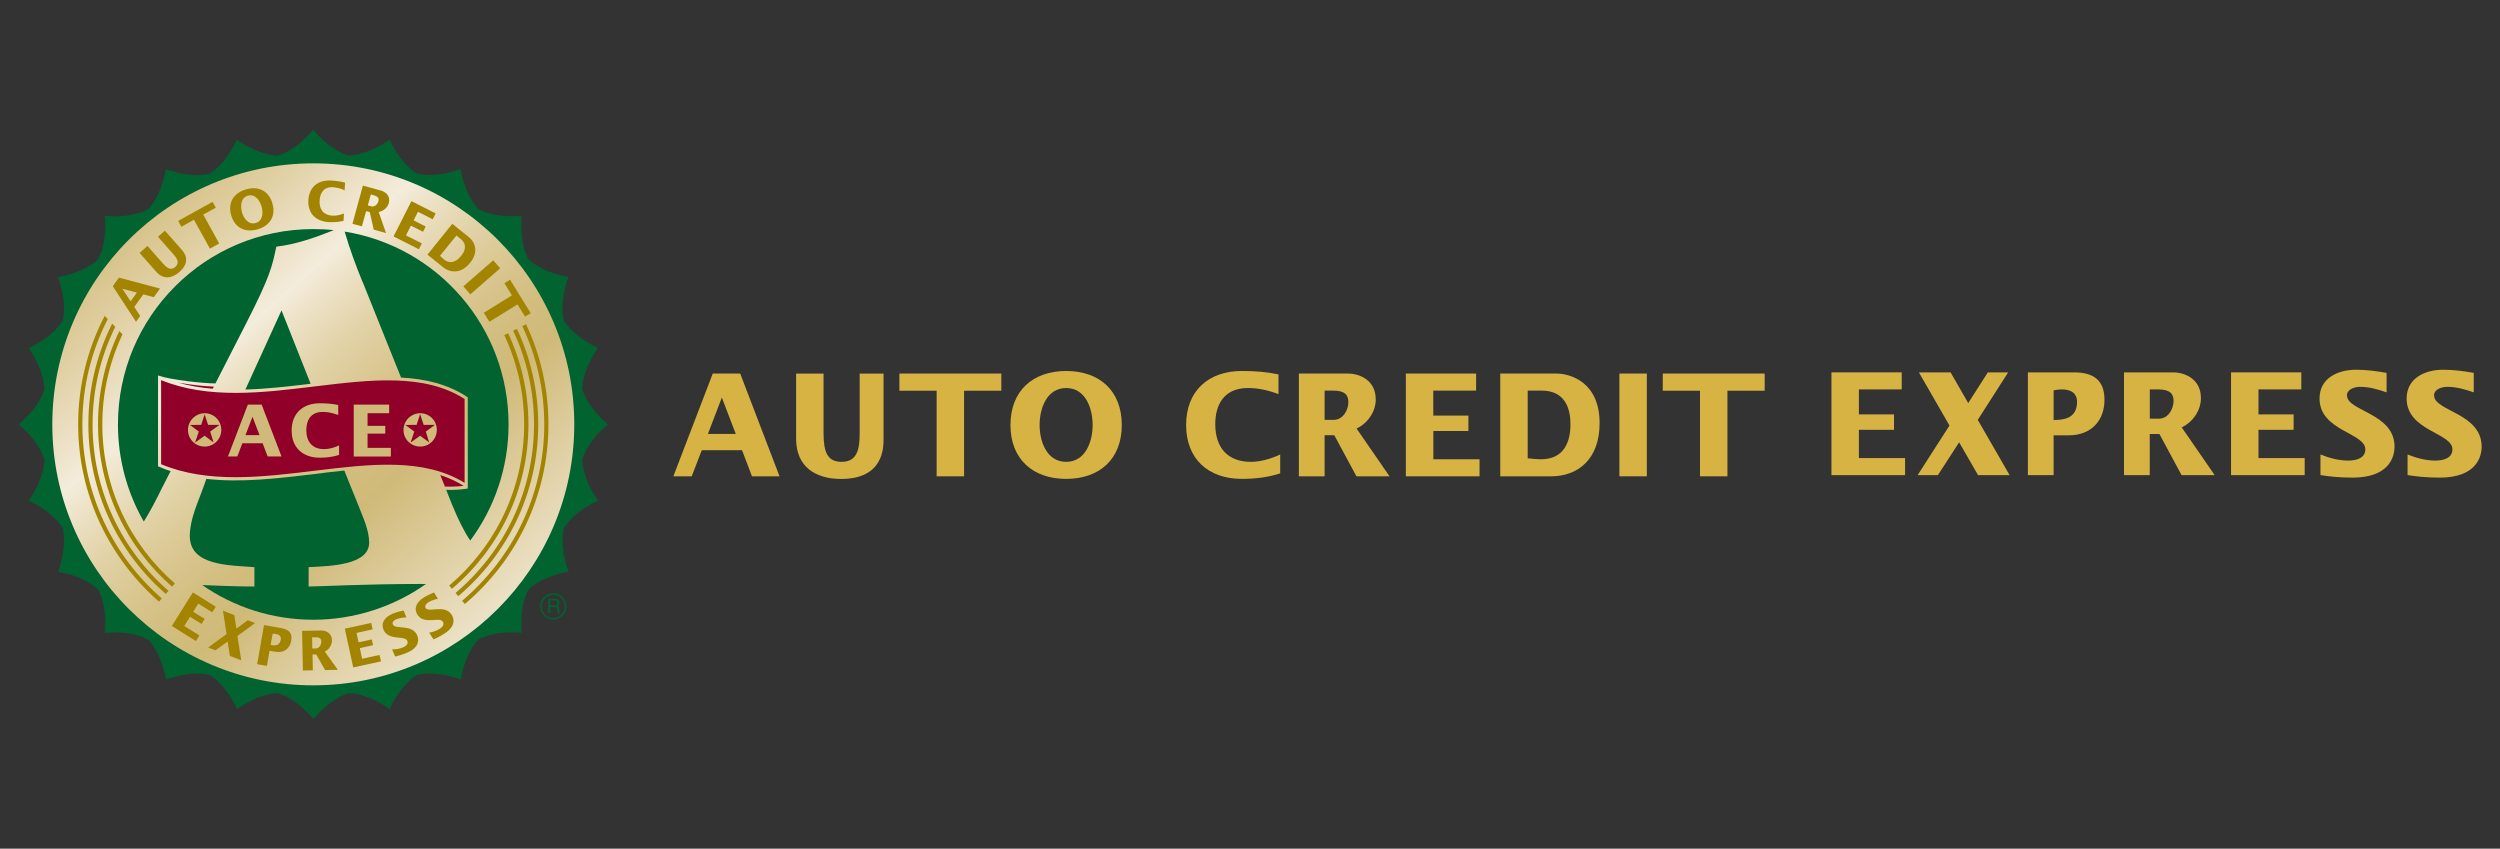 <?xml version="1.0" encoding="UTF-8"?>
<svg id="Layer_1" data-name="Layer 1" xmlns="http://www.w3.org/2000/svg" width="380" height="129" xmlns:xlink="http://www.w3.org/1999/xlink" viewBox="0 0 380 129">
  <rect x="0" y="0" width="380" height="129" fill="#333333" stroke="none"/>
  <defs>
    <style>
      .cls-1 {
        fill: url(#linear-gradient);
      }

      .cls-1, .cls-2, .cls-3, .cls-4, .cls-5, .cls-6 {
        stroke-width: 0px;
      }

      .cls-2 {
        fill: #d0ba79;
      }

      .cls-3 {
        fill: #006330;
      }

      .cls-4 {
        fill: #910028;
      }

      .cls-5 {
        fill: #d7b344;
      }

      .cls-6 {
        fill: #a28400;
      }
    </style>
    <linearGradient id="linear-gradient" x1="26.63" y1="227.21" x2="85.93" y2="293.31" gradientTransform="translate(215.24 -151.56) rotate(50.01) scale(1.03)" gradientUnits="userSpaceOnUse">
      <stop offset="0" stop-color="#d0ba79"/>
      <stop offset=".14" stop-color="#e0cfa2"/>
      <stop offset=".3" stop-color="#f4ecdc"/>
      <stop offset=".34" stop-color="#eee3c9"/>
      <stop offset=".43" stop-color="#e1d1a5"/>
      <stop offset=".52" stop-color="#d8c48c"/>
      <stop offset=".59" stop-color="#d2bd7e"/>
      <stop offset=".65" stop-color="#d0ba79"/>
      <stop offset="1" stop-color="#f4ecdc"/>
    </linearGradient>
  </defs>
  <g>
    <circle class="cls-1" cx="47.62" cy="64.5" r="40.39" transform="translate(-32.4 59.53) rotate(-50.01)"/>
    <path class="cls-3" d="M59.21,21.21c.68,1.53,2.16,3.95,4.18,5.19,2.31.55,5.07-.12,6.63-.72.26,1.65,1.06,4.37,2.69,6.1,2.09,1.13,4.92,1.2,6.59,1.02-.17,1.67-.1,4.5,1.02,6.59,1.72,1.63,4.45,2.43,6.1,2.69-.59,1.56-1.27,4.32-.71,6.63,1.24,2.02,3.66,3.5,5.19,4.18-.98,1.36-2.34,3.84-2.41,6.22.68,2.28,2.64,4.33,3.94,5.38-1.3,1.06-3.25,3.11-3.93,5.38.07,2.37,1.43,4.86,2.41,6.22-1.53.68-3.95,2.15-5.19,4.18-.55,2.31.12,5.07.72,6.63-1.65.26-4.37,1.06-6.1,2.69-1.13,2.09-1.2,4.93-1.02,6.59-1.67-.17-4.49-.1-6.59,1.02-1.63,1.73-2.43,4.45-2.69,6.1-1.57-.6-4.32-1.27-6.62-.72-2.03,1.24-3.5,3.67-4.19,5.2-1.35-.98-3.84-2.34-6.21-2.41-2.28.68-4.33,2.64-5.38,3.93-1.05-1.3-3.11-3.25-5.38-3.93-2.37.06-4.87,1.43-6.22,2.41-.68-1.53-2.16-3.95-4.18-5.19-2.31-.55-5.07.12-6.63.72-.27-1.65-1.06-4.37-2.7-6.09-2.09-1.13-4.93-1.2-6.59-1.02.17-1.66.11-4.5-1.02-6.59-1.73-1.63-4.45-2.43-6.1-2.69.6-1.56,1.27-4.32.72-6.63-1.24-2.02-3.67-3.5-5.19-4.18.98-1.35,2.34-3.85,2.41-6.22-.68-2.28-2.64-4.33-3.94-5.38,1.3-1.06,3.26-3.11,3.93-5.38-.07-2.37-1.43-4.86-2.41-6.22,1.53-.68,3.95-2.16,5.19-4.18.55-2.31-.12-5.07-.72-6.63,1.65-.26,4.37-1.06,6.1-2.69,1.12-2.09,1.2-4.93,1.02-6.59,1.66.17,4.5.11,6.58-1.02,1.63-1.72,2.43-4.45,2.7-6.1,1.56.6,4.32,1.27,6.62.72,2.02-1.24,3.5-3.67,4.18-5.19,1.35.98,3.85,2.34,6.22,2.41,2.27-.68,4.32-2.64,5.38-3.93,1.05,1.3,3.11,3.26,5.38,3.93,2.37-.07,4.86-1.43,6.21-2.41ZM47.62,24.83c-21.91,0-39.67,17.76-39.67,39.67s17.76,39.67,39.67,39.67c21.91,0,39.67-17.76,39.67-39.67s-17.76-39.67-39.67-39.67Z"/>
    <path class="cls-3" d="M55.15,42.92l5.81,14.47c3.68.19,7.07.99,10.03,2.93l.11.07v13.87c-1.1.18-2.23.23-3.28.2l.91,2.28c.97,2.35,1.84,4.1,2.75,5.42,3.66-4.94,5.82-11.05,5.82-17.66,0-14.77-10.78-27.02-24.91-29.3.74,2.56,1.63,4.99,2.74,7.72Z"/>
    <path class="cls-4" d="M32.51,58.76c-1.3-.02-3.51-.27-5.45-.6,1.71.49,3.48.78,5.28.93l.17-.34Z"/>
    <path class="cls-4" d="M70.47,73.85c-1.12-.7-2.31-1.24-3.55-1.64l.71,1.75c.91.03,1.88,0,2.85-.11Z"/>
    <path class="cls-3" d="M64.18,88.76c-8.76,0-15.69.39-17.27.39v-2.95c3.33-.15,9.2-.31,9.2-3.72,0-1.94-.96-3.88-1.67-5.74l-2.11-5.22c-1.49.15-3,.34-4.53.53-5.5.66-11.12,1.34-16.43.74l-.42,1.17c-.88,2.48-2.1,4.96-2.1,7.52,0,4.58,6.14,4.42,9.82,4.73v2.94c-2.64,0-5.29-.12-7.93-.22,4.79,3.32,10.61,5.27,16.88,5.27s12.28-2.01,17.12-5.43c-.19,0-.38,0-.56,0Z"/>
    <path class="cls-3" d="M24.74,73.95l1.19-2.34c-.59-.2-1.18-.41-1.76-.66l-.15-.06v-13.82c2.02.71,6.89,1.2,8.73,1.21l4.6-9c3.77-7.37,4.03-8.84,4.65-11.79,2.88-.33,5.75-1.31,8.74-2.51-1.02-.11-2.07-.16-3.12-.16-16.4,0-29.69,13.29-29.69,29.69,0,5.38,1.43,10.42,3.93,14.77.93-1.49,1.86-3.25,2.87-5.33Z"/>
    <path class="cls-3" d="M37.3,59.21c3.28-.09,6.61-.48,9.91-.88l-4.42-11.15s-5.49,12.03-5.49,12.03Z"/>
    <path class="cls-4" d="M24.5,57.78c7.16,2.92,15.37,1.93,23.31.96,8.58-1.04,16.68-2.02,22.81,1.91v12.74c-6.24-3.83-14.32-2.87-22.87-1.83-7.95.97-16.17,1.96-23.26-1v-12.78Z"/>
    <g>
      <path class="cls-6" d="M69.24,90.13l.41.49c7.43-6.28,12.16-15.66,12.16-26.12,0-5.19-1.17-10.11-3.24-14.52l-.57.29c2.04,4.32,3.17,9.15,3.17,14.23,0,10.27-4.64,19.47-11.93,25.63Z"/>
      <path class="cls-6" d="M68.28,89.01l.41.49c7.11-6,11.63-14.98,11.63-24.99,0-4.95-1.11-9.65-3.09-13.86l-.58.28c1.94,4.13,3.02,8.73,3.02,13.58,0,9.81-4.44,18.61-11.4,24.5Z"/>
      <path class="cls-6" d="M70.24,91.32l.41.49c7.77-6.56,12.71-16.37,12.71-27.31,0-5.43-1.22-10.59-3.4-15.21l-.57.28c2.14,4.53,3.33,9.59,3.34,14.92,0,10.74-4.86,20.37-12.48,26.82Z"/>
      <path class="cls-6" d="M26.16,89.17l.42-.48c-6.76-5.88-11.03-14.55-11.03-24.19,0-4.89,1.11-9.53,3.07-13.69l-.48-.49c-2.07,4.29-3.24,9.1-3.24,14.18,0,9.83,4.36,18.67,11.25,24.67Z"/>
      <path class="cls-6" d="M24.17,91.45l.42-.49c-7.39-6.44-12.07-15.91-12.07-26.47,0-5.76,1.39-11.19,3.86-15.99l-.47-.48c-2.57,4.93-4.03,10.54-4.03,16.47,0,10.75,4.77,20.4,12.29,26.96Z"/>
      <path class="cls-6" d="M25.19,90.29l.42-.49c-7.07-6.15-11.54-15.22-11.54-25.3,0-5.32,1.24-10.35,3.45-14.82l-.47-.49c-2.32,4.61-3.62,9.81-3.62,15.3,0,10.28,4.56,19.51,11.76,25.79Z"/>
    </g>
    <path class="cls-6" d="M19.85,45.8l-1.25-1.91,2.21.59-.96,1.32ZM20.68,48.9l.63-.87-.9-1.38,1.38-1.91,1.58.43.95-1.31-6.24-1.66-.94,1.3s3.53,5.4,3.53,5.4Z"/>
    <path class="cls-6" d="M22.42,37.39l2.31,2.62c.75.85,1.3,1.1,1.91.56.52-.46.52-1.01-.22-1.85l-2.41-2.73,1.05-.93,2.53,2.86c.35.4,1.55,1.77-.31,3.41-1.11.98-2.44,1.22-3.53-.02l-2.53-2.87s1.2-1.06,1.2-1.06Z"/>
    <path class="cls-6" d="M29.48,33.4l-1.91,1.06-.49-.88,5.23-2.9.49.88-1.91,1.06,2.43,4.39-1.41.78s-2.43-4.39-2.43-4.39Z"/>
    <path class="cls-6" d="M36.78,32.25c-.27-.93-.19-2.2.9-2.51,1.09-.31,1.82.73,2.08,1.66.27.93.19,2.19-.9,2.5-1.1.31-1.83-.72-2.09-1.65ZM35.14,32.72c.55,1.92,2.12,2.68,4.01,2.14,1.88-.54,2.81-2.01,2.26-3.93-.55-1.92-2.12-2.69-4-2.15-1.88.54-2.82,2.02-2.27,3.94Z"/>
    <path class="cls-6" d="M52.38,28.92c-.56-.25-1.15-.42-1.77-.46-1.45-.08-1.97.93-2.03,2.01-.08,1.35.58,2.24,1.95,2.31.58.03,1.21-.11,1.75-.33l-.06,1.11c-.69.19-1.43.24-2.27.2-1.95-.11-3.19-1.34-3.08-3.34.11-2,1.49-3.09,3.44-2.98.8.04,1.49.14,2.14.32,0,0-.07,1.16-.07,1.16Z"/>
    <path class="cls-6" d="M56.35,29.56l.48.13c.69.19.79.5.69.9-.12.42-.56.92-1.1.77l-.51-.14s.45-1.66.45-1.66ZM53.56,34.01l1.45.4.64-2.32.55.15.61,2.67,1.87.52-1.12-3.21c.71-.12,1.34-.65,1.54-1.36.29-1.05-.46-1.69-1.18-1.89l-2.76-.76s-1.59,5.81-1.59,5.81Z"/>
    <path class="cls-6" d="M62.55,30.58l3.67,1.86-.45.89-2.24-1.14-.66,1.31,1.84.93-.41.8-1.84-.93-.75,1.48,2.41,1.22-.45.89-3.85-1.95,2.72-5.37Z"/>
    <path class="cls-6" d="M69.38,35.8l.63.51c1.11.9.61,1.94.08,2.59-.64.79-1.57,1.38-2.64.51-.19-.16-.38-.33-.57-.53l2.49-3.08ZM64.97,38.7l2.33,1.88c1.21.98,2.83,1.01,4.16-.64,1.51-1.86.5-3.34-.15-3.86l-2.56-2.06s-3.78,4.69-3.78,4.69Z"/>
    <path class="cls-6" d="M74.97,39.57l1.06,1.21-4.54,3.96-1.06-1.21s4.54-3.96,4.54-3.96Z"/>
    <path class="cls-6" d="M77.82,44.91l-1.15-1.86.86-.53,3.14,5.08-.86.53-1.15-1.86-4.27,2.64-.85-1.37s4.27-2.64,4.27-2.64Z"/>
    <path class="cls-2" d="M31.09,62.99h.01s.53,1.59.53,1.59h1.72s-1.4,1.02-1.4,1.02l.51,1.64h-.01s-1.35-1.01-1.35-1.01l-1.43,1.03h-.02s.57-1.66.57-1.66l-1.35-1.01h0s1.71-.01,1.71-.01c0,0,.52-1.59.52-1.59ZM33.64,65.34c0-1.4-1.13-2.53-2.52-2.53s-2.55,1.14-2.55,2.55,1.15,2.52,2.54,2.52c1.4,0,2.53-1.14,2.53-2.54Z"/>
    <path class="cls-2" d="M37.31,66.14l1.07-2.79,1.07,2.79h-2.13ZM34.66,69.38h1.41s.77-2,.77-2h3.08s.76,2,.76,2h2.11s-3.02-7.88-3.02-7.88h-2.1s-3.02,7.88-3.02,7.88Z"/>
    <path class="cls-2" d="M51.41,63.08c-.75-.28-1.53-.47-2.34-.47-1.91,0-2.51,1.36-2.51,2.78,0,1.77.93,2.88,2.72,2.88.75,0,1.57-.24,2.26-.57v1.45c-.89.29-1.85.42-2.94.42-2.56,0-4.27-1.52-4.27-4.13s1.71-4.14,4.27-4.14c1.05,0,1.95.08,2.81.26,0,0,0,1.51,0,1.51Z"/>
    <path class="cls-2" d="M53.76,61.5h5.39s0,1.31,0,1.31h-3.28s0,1.92,0,1.92h2.69s0,1.18,0,1.18h-2.69s0,2.17,0,2.17h3.54s0,1.31,0,1.31h-5.64s0-7.88,0-7.88Z"/>
    <path class="cls-2" d="M63.85,62.99h.02s.53,1.59.53,1.59h1.72s-1.4,1.02-1.4,1.02l.51,1.64h-.01s-1.36-1.01-1.36-1.01l-1.43,1.03h-.02s.56-1.66.56-1.66l-1.36-1.01h0s1.71-.01,1.71-.01c0,0,.52-1.59.52-1.59ZM66.4,65.34c0-1.4-1.13-2.53-2.52-2.53s-2.55,1.14-2.55,2.55,1.15,2.52,2.54,2.52c1.4,0,2.53-1.14,2.53-2.54Z"/>
    <path class="cls-3" d="M84.09,94.16c-1.1,0-1.99-.89-1.99-1.99,0-1.1.89-2,1.99-2s1.99.9,1.99,2c0,1.1-.89,1.98-1.99,1.99ZM84.09,90.41c-.97,0-1.76.79-1.75,1.77,0,.97.78,1.76,1.76,1.75.97,0,1.76-.78,1.76-1.76s-.79-1.76-1.77-1.76ZM83.35,91.01h.98c.34,0,.67.07.7.56,0,.28-.08.39-.29.55.22.14.23.18.27.56.02.29-.02.34.1.53h-.34s-.04-.28-.04-.28c-.05-.26.08-.66-.38-.66h-.72s0,.94,0,.94h-.29s0-2.19,0-2.19ZM83.63,91.26v.75h.7c.19,0,.38-.05.41-.33.04-.37-.23-.42-.41-.42,0,0-.7,0-.7,0Z"/>
    <path class="cls-6" d="M29.31,90.04l3.49,2.19-.53.85-2.13-1.33-.78,1.24,1.75,1.09-.48.76-1.74-1.09-.88,1.4,2.3,1.44-.53.85-3.66-2.29s3.2-5.11,3.2-5.11Z"/>
    <path class="cls-6" d="M34.44,96.38l-.55-3.55,1.73.67.31,2.05,1.72-1.27,1.11.43-2.67,1.96.58,3.7-1.73-.67-.34-2.2-1.85,1.35-1.11-.43,2.79-2.04h0Z"/>
    <path class="cls-6" d="M41.44,96.33c.16,0,.32,0,.48.03.49.08.86.33.76.88-.17.98-.99.9-1.54.8,0,0,.3-1.71.3-1.71ZM39.09,100.96l1.48.26.4-2.3.87.15c1.32.23,2.22-.5,2.43-1.69.21-1.17-.39-1.7-1.49-1.9l-2.65-.47-1.04,5.94Z"/>
    <path class="cls-6" d="M47.44,96.87h.49c.72-.03.91.25.91.65,0,.44-.28,1.04-.84,1.05h-.53s-.03-1.71-.03-1.71ZM46.04,101.92l1.51-.03-.05-2.41h.57s1.35,2.37,1.35,2.37l1.94-.04-1.99-2.76c.64-.32,1.1-1.01,1.09-1.74-.02-1.08-.92-1.49-1.67-1.48l-2.87.06s.12,6.02.12,6.02Z"/>
    <path class="cls-6" d="M52.4,95.56l4.02-.88.22.98-2.45.54.31,1.43,2.01-.44.19.88-2.01.44.35,1.62,2.65-.58.22.98-4.22.92-1.28-5.89Z"/>
    <path class="cls-6" d="M59.59,98.71c.56,0,1.13-.08,1.65-.3.39-.16.88-.49.67-.99-.38-.9-2.89.04-3.62-1.72-.46-1.12.35-1.98,1.33-2.39.55-.23,1.14-.39,1.72-.52l.44,1.05c-.52.03-1.06.09-1.55.29-.29.12-.68.42-.52.78.35.84,2.96-.12,3.72,1.69.23.56.4,1.8-1.58,2.62-.71.3-1.35.48-1.79.58,0,0-.46-1.11-.46-1.11Z"/>
    <path class="cls-6" d="M65.25,96.16c.55-.1,1.1-.28,1.57-.57.36-.23.78-.64.49-1.09-.53-.82-2.84.53-3.86-1.07-.65-1.02,0-2.01.9-2.57.51-.32,1.06-.58,1.61-.81l.61.96c-.51.11-1.03.27-1.48.55-.27.17-.59.53-.39.86.49.76,2.9-.63,3.96,1.03.32.51.71,1.7-1.11,2.86-.65.41-1.25.7-1.66.88,0,0-.65-1.02-.65-1.02Z"/>
  </g>
  <g>
    <path class="cls-5" d="M184.72,64.49c0-2.81,1.19-5.51,4.97-5.51,1.6,0,3.16.36,4.64.93v-3c-1.71-.37-3.5-.52-5.57-.52-5.08,0-8.47,3.03-8.47,8.21s3.39,8.19,8.47,8.19c2.16,0,4.06-.26,5.83-.84v-2.87c-1.36.65-2.98,1.12-4.47,1.12-3.56,0-5.4-2.21-5.4-5.71Z"/>
    <polygon class="cls-5" points="217.87 65.51 223.2 65.51 223.2 63.17 217.86 63.17 217.86 59.37 224.37 59.37 224.37 56.78 213.69 56.78 213.69 72.4 224.89 72.4 224.89 69.81 217.87 69.81 217.87 65.51"/>
    <path class="cls-5" d="M209.11,60.69c0-2.81-2.31-3.91-4.25-3.91h-7.43s0,15.62,0,15.62h3.91s0-6.25,0-6.25h1.47s3.37,6.25,3.37,6.25h5.03s-5.01-7.26-5.01-7.26c1.68-.8,2.92-2.55,2.92-4.45ZM202.72,63.82h-1.38s0-4.45,0-4.45h1.28c1.86,0,2.33.71,2.33,1.77,0,1.15-.78,2.68-2.23,2.68Z"/>
    <path class="cls-5" d="M130.66,66.22c0,2.9-.93,3.98-2.74,3.98-2.12,0-2.74-1.43-2.74-4.36v-9.05s-4.17,0-4.17,0v9.91c0,4.28,2.98,6.1,6.83,6.1,6.44,0,6.46-4.71,6.46-6.1v-9.91s-3.63,0-3.63,0v9.44Z"/>
    <polygon class="cls-5" points="136.71 59.39 142.37 59.39 142.37 72.4 146.54 72.4 146.54 59.39 152.2 59.39 152.2 56.78 136.71 56.78 136.71 59.39"/>
    <path class="cls-5" d="M162.06,56.39c-5.08,0-8.47,3.03-8.47,8.21s3.39,8.19,8.47,8.19,8.45-3.01,8.45-8.19c0-5.19-3.37-8.21-8.45-8.21ZM162.06,70.2c-2.96,0-4.04-3.09-4.04-5.6s1.08-5.62,4.04-5.62,4.02,3.11,4.02,5.62-1.08,5.6-4.02,5.6Z"/>
    <path class="cls-5" d="M108.34,56.78l-5.99,15.62h2.79s1.53-3.97,1.53-3.97h6.12s1.51,3.97,1.51,3.97h4.19s-5.98-15.62-5.98-15.62h-4.17ZM107.6,65.96l2.12-5.53,2.12,5.53h-4.23Z"/>
    <path class="cls-5" d="M334.54,60.51c0-2.81-2.31-3.91-4.26-3.91h-7.43s0,15.62,0,15.62h3.91s0-6.25,0-6.25h1.47s3.37,6.25,3.37,6.25h5.03s-5.01-7.26-5.01-7.26c1.68-.8,2.92-2.55,2.92-4.45ZM328.15,63.64h-1.38s0-4.45,0-4.45h1.27c1.86,0,2.34.71,2.34,1.77,0,1.15-.78,2.68-2.22,2.68Z"/>
    <polygon class="cls-5" points="343.29 65.33 348.63 65.33 348.63 62.99 343.29 62.99 343.29 59.19 349.8 59.19 349.8 56.6 339.12 56.6 339.12 72.22 350.31 72.22 350.31 69.63 343.29 69.63 343.29 65.33"/>
    <path class="cls-5" d="M356.73,60.14h0c0-1.01,1.21-1.34,2.03-1.34,1.36,0,2.72.39,4,.84v-2.96c-1.53-.28-3.09-.48-4.64-.48-2.74,0-5.55,1.25-5.55,4.38,0,4.93,6.96,5.19,6.96,7.72,0,1.4-1.49,1.71-2.59,1.71-1.45,0-2.9-.39-4.23-.93v3.13c1.14.19,2.85.39,4.86.39,5.57,0,6.4-3.14,6.4-4.71,0-5.1-7.22-5.4-7.22-7.76Z"/>
    <path class="cls-5" d="M315.22,56.6h-6.98s0,15.62,0,15.62h3.91s0-6.05,0-6.05h2.29c3.48,0,5.44-2.29,5.44-5.4,0-3.06-1.75-4.17-4.67-4.17ZM312.15,63.84v-4.5c.41-.09.82-.15,1.23-.15,1.27,0,2.33.47,2.33,1.9,0,2.57-2.12,2.75-3.56,2.75Z"/>
    <path class="cls-5" d="M369.97,60.14h0c0-1.01,1.21-1.34,2.04-1.34,1.36,0,2.72.39,4,.84v-2.96c-1.54-.28-3.09-.48-4.65-.48-2.74,0-5.55,1.25-5.55,4.38,0,4.93,6.96,5.19,6.96,7.72,0,1.4-1.49,1.71-2.59,1.71-1.45,0-2.89-.39-4.23-.93v3.13c1.15.19,2.85.39,4.86.39,5.57,0,6.4-3.14,6.4-4.71,0-5.1-7.22-5.4-7.22-7.76Z"/>
    <path class="cls-5" d="M236.55,56.78h-8.51s0,15.62,0,15.62h7.75c4.04,0,7.35-2.59,7.35-8.08,0-6.23-4.43-7.54-6.59-7.54ZM234.22,69.81c-.65,0-1.3-.07-2.01-.15v-10.29s2.12,0,2.12,0c3.69,0,4.38,2.92,4.38,5.1,0,2.62-.91,5.34-4.49,5.34Z"/>
    <rect class="cls-5" x="246.15" y="56.78" width="4.17" height="15.62"/>
    <polygon class="cls-5" points="305.24 56.6 302.15 56.6 299.17 61.27 296.49 56.6 291.67 56.6 296.32 64.68 291.48 72.22 294.56 72.22 297.79 67.23 300.66 72.22 305.46 72.22 300.62 63.82 305.24 56.6"/>
    <polygon class="cls-5" points="252.74 59.39 258.4 59.39 258.4 72.4 262.57 72.4 262.57 59.39 268.23 59.39 268.23 56.78 252.74 56.78 252.74 59.39"/>
    <polygon class="cls-5" points="282.55 65.33 287.89 65.33 287.89 62.99 282.55 62.99 282.55 59.19 289.06 59.19 289.06 56.6 278.38 56.6 278.38 72.22 289.57 72.22 289.57 69.63 282.55 69.63 282.55 65.33"/>
  </g>
</svg>